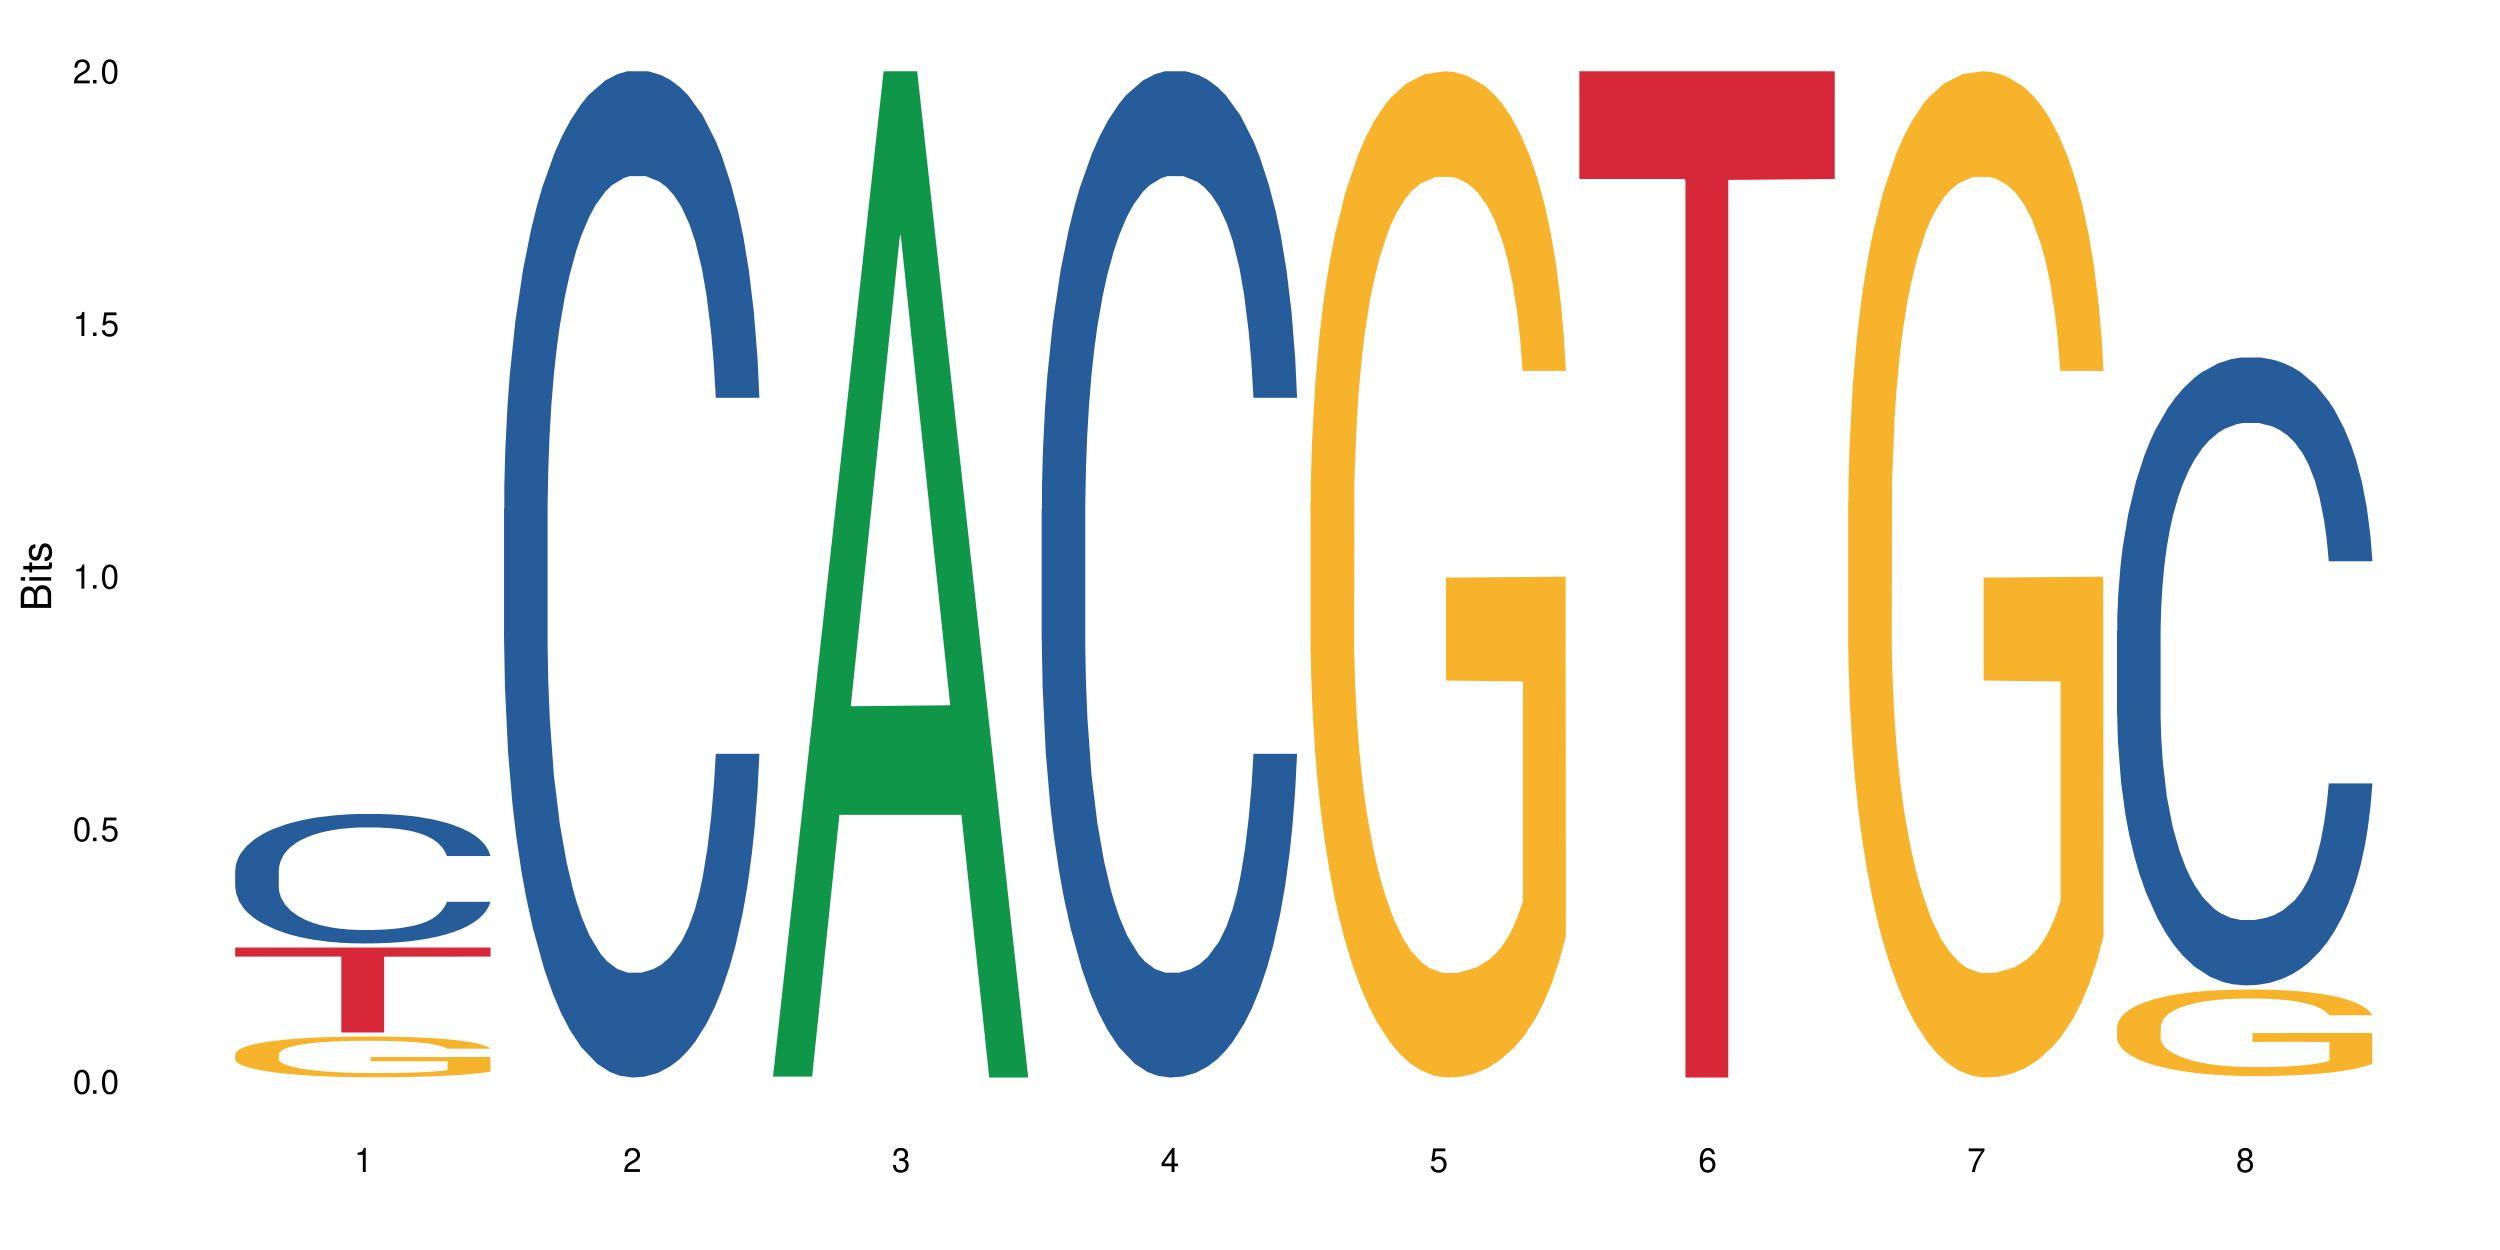 <?xml version="1.0" encoding="UTF-8"?>
<svg xmlns="http://www.w3.org/2000/svg" xmlns:xlink="http://www.w3.org/1999/xlink" width="720" height="360" viewBox="0 0 720 360">
<defs>
<g>
<g id="glyph-0-0">
</g>
<g id="glyph-0-1">
<path d="M 2.641 -6.938 C 2 -6.938 1.422 -6.656 1.078 -6.172 C 0.641 -5.562 0.406 -4.641 0.406 -3.359 C 0.406 -1.016 1.188 0.219 2.641 0.219 C 4.078 0.219 4.859 -1.016 4.859 -3.297 C 4.859 -4.641 4.656 -5.547 4.203 -6.172 C 3.844 -6.656 3.281 -6.938 2.641 -6.938 Z M 2.641 -6.188 C 3.547 -6.188 4 -5.25 4 -3.375 C 4 -1.406 3.562 -0.484 2.625 -0.484 C 1.734 -0.484 1.281 -1.438 1.281 -3.344 C 1.281 -5.25 1.734 -6.188 2.641 -6.188 Z M 2.641 -6.188 "/>
</g>
<g id="glyph-0-2">
<path d="M 1.828 -1 L 0.828 -1 L 0.828 0 L 1.828 0 Z M 1.828 -1 "/>
</g>
<g id="glyph-0-3">
<path d="M 4.562 -6.797 L 1.062 -6.797 L 0.547 -3.094 L 1.328 -3.094 C 1.719 -3.562 2.047 -3.734 2.578 -3.734 C 3.484 -3.734 4.062 -3.109 4.062 -2.094 C 4.062 -1.125 3.484 -0.531 2.578 -0.531 C 1.828 -0.531 1.375 -0.906 1.188 -1.672 L 0.328 -1.672 C 0.453 -1.109 0.547 -0.844 0.75 -0.594 C 1.125 -0.078 1.828 0.219 2.594 0.219 C 3.969 0.219 4.922 -0.781 4.922 -2.219 C 4.922 -3.562 4.031 -4.484 2.719 -4.484 C 2.25 -4.484 1.859 -4.359 1.469 -4.062 L 1.734 -5.969 L 4.562 -5.969 Z M 4.562 -6.797 "/>
</g>
<g id="glyph-0-4">
<path d="M 2.484 -4.938 L 2.484 0 L 3.328 0 L 3.328 -6.938 L 2.766 -6.938 C 2.469 -5.875 2.281 -5.734 0.984 -5.562 L 0.984 -4.938 Z M 2.484 -4.938 "/>
</g>
<g id="glyph-0-5">
<path d="M 4.859 -0.828 L 1.281 -0.828 C 1.359 -1.406 1.672 -1.781 2.5 -2.281 L 3.469 -2.828 C 4.406 -3.344 4.906 -4.062 4.906 -4.906 C 4.906 -5.484 4.672 -6.031 4.266 -6.406 C 3.859 -6.766 3.375 -6.938 2.719 -6.938 C 1.859 -6.938 1.219 -6.625 0.844 -6.031 C 0.609 -5.672 0.5 -5.234 0.484 -4.531 L 1.328 -4.531 C 1.359 -5.016 1.406 -5.281 1.531 -5.516 C 1.75 -5.938 2.188 -6.203 2.703 -6.203 C 3.469 -6.203 4.031 -5.641 4.031 -4.891 C 4.031 -4.344 3.719 -3.859 3.125 -3.516 L 2.234 -3 C 0.812 -2.172 0.406 -1.531 0.328 -0.016 L 4.859 -0.016 Z M 4.859 -0.828 "/>
</g>
<g id="glyph-0-6">
<path d="M 2.125 -3.188 L 2.578 -3.188 C 3.5 -3.188 3.984 -2.766 3.984 -1.922 C 3.984 -1.062 3.469 -0.531 2.594 -0.531 C 1.656 -0.531 1.203 -1 1.156 -2.016 L 0.312 -2.016 C 0.344 -1.453 0.438 -1.094 0.609 -0.781 C 0.953 -0.109 1.625 0.219 2.547 0.219 C 3.953 0.219 4.859 -0.625 4.859 -1.938 C 4.859 -2.828 4.516 -3.297 3.703 -3.594 C 4.344 -3.844 4.656 -4.328 4.656 -5.031 C 4.656 -6.219 3.875 -6.938 2.578 -6.938 C 1.203 -6.938 0.484 -6.172 0.453 -4.703 L 1.297 -4.703 C 1.312 -5.125 1.344 -5.359 1.453 -5.578 C 1.641 -5.969 2.062 -6.203 2.594 -6.203 C 3.344 -6.203 3.797 -5.75 3.797 -5 C 3.797 -4.516 3.609 -4.219 3.25 -4.047 C 3.016 -3.953 2.703 -3.922 2.125 -3.906 Z M 2.125 -3.188 "/>
</g>
<g id="glyph-0-7">
<path d="M 3.141 -1.672 L 3.141 0 L 3.984 0 L 3.984 -1.672 L 4.984 -1.672 L 4.984 -2.438 L 3.984 -2.438 L 3.984 -6.938 L 3.359 -6.938 L 0.266 -2.578 L 0.266 -1.672 Z M 3.141 -2.438 L 1 -2.438 L 3.141 -5.5 Z M 3.141 -2.438 "/>
</g>
<g id="glyph-0-8">
<path d="M 4.781 -5.125 C 4.609 -6.266 3.891 -6.938 2.844 -6.938 C 2.094 -6.938 1.422 -6.578 1.031 -5.953 C 0.594 -5.266 0.406 -4.422 0.406 -3.172 C 0.406 -2 0.578 -1.25 0.984 -0.641 C 1.359 -0.078 1.953 0.219 2.703 0.219 C 3.984 0.219 4.922 -0.75 4.922 -2.094 C 4.922 -3.375 4.062 -4.281 2.844 -4.281 C 2.172 -4.281 1.641 -4.031 1.281 -3.516 C 1.281 -5.234 1.828 -6.188 2.797 -6.188 C 3.391 -6.188 3.797 -5.797 3.938 -5.125 Z M 2.734 -3.531 C 3.547 -3.531 4.062 -2.953 4.062 -2.031 C 4.062 -1.156 3.484 -0.531 2.703 -0.531 C 1.922 -0.531 1.328 -1.188 1.328 -2.078 C 1.328 -2.938 1.906 -3.531 2.734 -3.531 Z M 2.734 -3.531 "/>
</g>
<g id="glyph-0-9">
<path d="M 4.984 -6.797 L 0.438 -6.797 L 0.438 -5.969 L 4.109 -5.969 C 2.5 -3.656 1.828 -2.234 1.328 0 L 2.219 0 C 2.594 -2.172 3.453 -4.047 4.984 -6.094 Z M 4.984 -6.797 "/>
</g>
<g id="glyph-0-10">
<path d="M 3.75 -3.656 C 4.469 -4.094 4.688 -4.438 4.688 -5.078 C 4.688 -6.172 3.844 -6.938 2.641 -6.938 C 1.438 -6.938 0.594 -6.172 0.594 -5.094 C 0.594 -4.438 0.812 -4.094 1.516 -3.656 C 0.734 -3.266 0.359 -2.703 0.359 -1.922 C 0.359 -0.656 1.281 0.219 2.641 0.219 C 3.984 0.219 4.922 -0.656 4.922 -1.922 C 4.922 -2.703 4.531 -3.266 3.75 -3.656 Z M 2.641 -6.188 C 3.359 -6.188 3.812 -5.75 3.812 -5.062 C 3.812 -4.406 3.344 -3.984 2.641 -3.984 C 1.922 -3.984 1.453 -4.406 1.453 -5.078 C 1.453 -5.75 1.922 -6.188 2.641 -6.188 Z M 2.641 -3.266 C 3.484 -3.266 4.062 -2.719 4.062 -1.906 C 4.062 -1.078 3.484 -0.531 2.625 -0.531 C 1.797 -0.531 1.219 -1.094 1.219 -1.906 C 1.219 -2.719 1.781 -3.266 2.641 -3.266 Z M 2.641 -3.266 "/>
</g>
<g id="glyph-1-0">
</g>
<g id="glyph-1-1">
<path d="M 0 -0.953 L 0 -4.891 C 0 -5.719 -0.234 -6.344 -0.734 -6.797 C -1.188 -7.234 -1.812 -7.469 -2.5 -7.469 C -3.547 -7.469 -4.188 -7 -4.625 -5.875 C -4.984 -6.688 -5.625 -7.094 -6.531 -7.094 C -7.172 -7.094 -7.734 -6.859 -8.141 -6.391 C -8.562 -5.922 -8.75 -5.344 -8.75 -4.5 L -8.75 -0.953 Z M -4.984 -2.062 L -7.766 -2.062 L -7.766 -4.219 C -7.766 -4.844 -7.688 -5.203 -7.453 -5.5 C -7.219 -5.812 -6.859 -5.969 -6.375 -5.969 C -5.891 -5.969 -5.531 -5.812 -5.297 -5.5 C -5.062 -5.203 -4.984 -4.844 -4.984 -4.219 Z M -0.984 -2.062 L -4 -2.062 L -4 -4.781 C -4 -5.766 -3.438 -6.359 -2.484 -6.359 C -1.547 -6.359 -0.984 -5.766 -0.984 -4.781 Z M -0.984 -2.062 "/>
</g>
<g id="glyph-1-2">
<path d="M -6.281 -1.797 L -6.281 -0.797 L 0 -0.797 L 0 -1.797 Z M -8.75 -1.797 L -8.75 -0.797 L -7.484 -0.797 L -7.484 -1.797 Z M -8.75 -1.797 "/>
</g>
<g id="glyph-1-3">
<path d="M -6.281 -3.047 L -6.281 -2.016 L -8.016 -2.016 L -8.016 -1.016 L -6.281 -1.016 L -6.281 -0.172 L -5.469 -0.172 L -5.469 -1.016 L -0.719 -1.016 C -0.078 -1.016 0.281 -1.453 0.281 -2.234 C 0.281 -2.5 0.25 -2.719 0.188 -3.047 L -0.641 -3.047 C -0.609 -2.906 -0.594 -2.766 -0.594 -2.562 C -0.594 -2.141 -0.719 -2.016 -1.156 -2.016 L -5.469 -2.016 L -5.469 -3.047 Z M -6.281 -3.047 "/>
</g>
<g id="glyph-1-4">
<path d="M -4.531 -5.25 C -5.766 -5.25 -6.469 -4.422 -6.469 -2.969 C -6.469 -1.516 -5.719 -0.562 -4.547 -0.562 C -3.562 -0.562 -3.094 -1.062 -2.734 -2.562 L -2.516 -3.484 C -2.344 -4.188 -2.094 -4.469 -1.641 -4.469 C -1.047 -4.469 -0.641 -3.875 -0.641 -3 C -0.641 -2.453 -0.797 -2 -1.062 -1.75 C -1.25 -1.594 -1.422 -1.531 -1.875 -1.469 L -1.875 -0.406 C -0.422 -0.453 0.281 -1.266 0.281 -2.922 C 0.281 -4.5 -0.5 -5.516 -1.719 -5.516 C -2.656 -5.516 -3.172 -4.984 -3.469 -3.734 L -3.703 -2.766 C -3.891 -1.953 -4.156 -1.609 -4.594 -1.609 C -5.188 -1.609 -5.547 -2.125 -5.547 -2.938 C -5.547 -3.75 -5.203 -4.172 -4.531 -4.203 Z M -4.531 -5.25 "/>
</g>
</g>
</defs>
<rect x="-72" y="-36" width="864" height="432" fill="rgb(100%, 100%, 100%)" fill-opacity="1"/>
<path fill-rule="nonzero" fill="rgb(14.51%, 36.078%, 60%)" fill-opacity="1" d="M 67.73 250.652 L 67.82 250.617 L 67.82 249.797 L 68.09 248.504 L 68.719 246.867 L 69.344 245.742 L 70.961 243.73 L 73.203 241.789 L 75.535 240.289 L 77.238 239.402 L 78.766 238.719 L 82.262 237.457 L 84.504 236.809 L 86.926 236.23 L 89.887 235.652 L 92.039 235.309 L 96.883 234.766 L 100.469 234.527 L 103.25 234.426 L 109.262 234.426 L 112.848 234.559 L 115.449 234.73 L 118.32 235.004 L 120.742 235.309 L 124.957 236.059 L 128.727 237.016 L 130.43 237.559 L 133.121 238.617 L 135.184 239.641 L 136.617 240.527 L 138.234 241.789 L 139.668 243.32 L 140.746 245.059 L 141.281 246.527 L 128.727 246.527 L 128.098 245.164 L 127.379 244.105 L 126.035 242.707 L 124.688 241.719 L 122.805 240.73 L 121.102 240.082 L 118.77 239.434 L 116.707 239.027 L 114.555 238.719 L 112.488 238.516 L 108.543 238.309 L 103.969 238.309 L 102.266 238.379 L 98.766 238.652 L 96.883 238.891 L 94.191 239.367 L 92.309 239.809 L 90.066 240.492 L 88.539 241.07 L 86.656 241.957 L 85.312 242.742 L 83.785 243.867 L 82.891 244.719 L 82.082 245.672 L 81.363 246.797 L 80.828 247.992 L 80.469 249.254 L 80.289 250.48 L 80.289 255.766 L 80.469 256.992 L 80.918 258.422 L 82.082 260.504 L 83.785 262.309 L 85.762 263.742 L 87.645 264.766 L 88.719 265.242 L 90.156 265.789 L 92.398 266.469 L 95.629 267.152 L 97.512 267.422 L 100.383 267.695 L 103.34 267.832 L 107.289 267.832 L 110.785 267.695 L 113.117 267.527 L 115.539 267.254 L 118.859 266.672 L 120.922 266.129 L 122.715 265.48 L 124.062 264.832 L 124.957 264.289 L 126.305 263.23 L 127.379 262.07 L 128.188 260.879 L 128.727 259.719 L 141.281 259.719 L 140.746 261.082 L 139.938 262.414 L 139.129 263.402 L 137.875 264.594 L 136.441 265.652 L 134.375 266.844 L 132.672 267.629 L 130.43 268.48 L 128.367 269.129 L 126.125 269.707 L 122.805 270.391 L 120.652 270.73 L 118.32 271.039 L 115.539 271.309 L 112.043 271.547 L 108.273 271.684 L 104.777 271.719 L 101.008 271.652 L 98.227 271.516 L 94.551 271.207 L 89.977 270.594 L 86.656 269.945 L 84.055 269.297 L 81.812 268.617 L 79.301 267.695 L 76.074 266.195 L 74.098 265.039 L 72.754 264.082 L 71.23 262.754 L 70.152 261.559 L 68.898 259.652 L 68 257.23 L 67.73 255.355 Z M 67.73 250.652 "/>
<path fill-rule="nonzero" fill="rgb(96.863%, 70.196%, 16.863%)" fill-opacity="1" d="M 67.73 303.547 L 67.82 303.535 L 67.82 303.324 L 68.18 302.84 L 69.078 302.176 L 70.242 301.629 L 71.5 301.199 L 72.305 300.977 L 73.652 300.656 L 74.816 300.418 L 77.777 299.938 L 81.543 299.488 L 83.609 299.293 L 85.941 299.113 L 89.258 298.906 L 90.785 298.832 L 95.449 298.66 L 100.738 298.555 L 106.57 298.523 L 109.262 298.531 L 112.938 298.574 L 117.961 298.695 L 120.832 298.801 L 123.074 298.906 L 125.406 299.047 L 128.277 299.262 L 130.969 299.52 L 133.121 299.777 L 135.273 300.098 L 137.066 300.441 L 138.594 300.816 L 139.938 301.266 L 140.746 301.641 L 141.281 302.016 L 128.816 302.016 L 128.098 301.641 L 127.289 301.352 L 125.945 300.996 L 124.598 300.738 L 123.254 300.535 L 120.742 300.258 L 118.59 300.086 L 115.898 299.938 L 113.297 299.84 L 110.336 299.777 L 108.543 299.754 L 103.789 299.754 L 99.484 299.828 L 96.973 299.914 L 95.18 300 L 92.668 300.16 L 91.141 300.289 L 90.246 300.375 L 87.555 300.707 L 85.762 301.008 L 84.773 301.211 L 83.52 301.531 L 82.621 301.824 L 81.633 302.25 L 81.098 302.574 L 80.379 303.301 L 80.289 305.23 L 80.559 305.637 L 81.098 306.078 L 81.812 306.461 L 82.891 306.871 L 83.965 307.18 L 85.852 307.598 L 87.465 307.875 L 88.719 308.059 L 91.141 308.348 L 92.129 308.445 L 94.461 308.637 L 96.883 308.789 L 99.844 308.914 L 102.086 308.98 L 105.672 309.035 L 110.246 309.035 L 115.629 308.969 L 119.039 308.883 L 121.371 308.797 L 122.895 308.723 L 124.777 308.605 L 126.125 308.496 L 127.379 308.379 L 128.906 308.199 L 128.906 305.637 L 106.75 305.625 L 106.75 304.426 L 141.195 304.414 L 141.281 308.605 L 139.398 308.895 L 137.066 309.172 L 134.824 309.387 L 132.492 309.57 L 129.176 309.773 L 126.484 309.902 L 122.355 310.051 L 118.59 310.148 L 114.645 310.211 L 111.145 310.246 L 107.02 310.254 L 103.34 310.234 L 99.395 310.168 L 96.254 310.082 L 93.383 309.977 L 90.516 309.836 L 86.926 309.613 L 84.594 309.43 L 82.172 309.207 L 79.75 308.938 L 77.598 308.648 L 76.164 308.422 L 74.727 308.164 L 73.203 307.844 L 71.766 307.48 L 70.691 307.148 L 69.703 306.773 L 68.988 306.418 L 68.27 305.938 L 67.91 305.551 L 67.73 305.219 Z M 67.73 303.547 "/>
<path fill-rule="nonzero" fill="rgb(83.922%, 15.686%, 22.353%)" fill-opacity="1" d="M 67.73 272.883 L 141.281 272.883 L 141.281 275.504 L 110.629 275.527 L 110.629 297.359 L 98.297 297.359 L 98.297 275.547 L 98.117 275.504 L 67.73 275.504 Z M 67.73 272.883 "/>
<path fill-rule="nonzero" fill="rgb(14.51%, 36.078%, 60%)" fill-opacity="1" d="M 145.156 146.621 L 145.242 146.355 L 145.242 140 L 145.512 129.934 L 146.141 117.215 L 146.77 108.477 L 148.383 92.844 L 150.625 77.746 L 152.957 66.09 L 154.664 59.203 L 156.188 53.902 L 159.684 44.102 L 161.93 39.07 L 164.352 34.566 L 167.309 30.062 L 169.461 27.414 L 174.305 23.176 L 177.895 21.32 L 180.676 20.527 L 186.684 20.527 L 190.273 21.586 L 192.875 22.91 L 195.742 25.031 L 198.164 27.414 L 202.383 33.242 L 206.148 40.66 L 207.852 44.898 L 210.543 53.109 L 212.605 61.055 L 214.043 67.945 L 215.656 77.746 L 217.094 89.668 L 218.168 103.176 L 218.707 114.566 L 206.148 114.566 L 205.52 103.973 L 204.805 95.758 L 203.457 84.898 L 202.113 77.215 L 200.23 69.535 L 198.523 64.5 L 196.191 59.469 L 194.129 56.289 L 191.977 53.902 L 189.914 52.316 L 185.969 50.727 L 181.391 50.727 L 179.688 51.254 L 176.191 53.375 L 174.305 55.23 L 171.613 58.938 L 169.73 62.383 L 167.488 67.68 L 165.965 72.184 L 164.082 79.07 L 162.734 85.164 L 161.211 93.906 L 160.312 100.527 L 159.508 107.945 L 158.789 116.688 L 158.25 125.957 L 157.891 135.762 L 157.711 145.297 L 157.711 186.355 L 157.891 195.895 L 158.34 207.02 L 159.508 223.18 L 161.211 237.219 L 163.184 248.344 L 165.066 256.293 L 166.145 260 L 167.578 264.238 L 169.82 269.535 L 173.051 274.836 L 174.934 276.953 L 177.805 279.074 L 180.766 280.133 L 184.711 280.133 L 188.211 279.074 L 190.543 277.75 L 192.965 275.629 L 196.281 271.125 L 198.344 266.887 L 200.141 261.855 L 201.484 256.82 L 202.383 252.582 L 203.727 244.371 L 204.805 235.363 L 205.609 226.094 L 206.148 217.086 L 218.707 217.086 L 218.168 227.684 L 217.359 238.012 L 216.555 245.695 L 215.297 254.969 L 213.863 263.18 L 211.801 272.449 L 210.094 278.543 L 207.852 285.168 L 205.789 290.199 L 203.547 294.703 L 200.23 300 L 198.074 302.648 L 195.742 305.035 L 192.965 307.152 L 189.465 309.008 L 185.699 310.066 L 182.199 310.332 L 178.434 309.801 L 175.652 308.742 L 171.973 306.359 L 167.398 301.59 L 164.082 296.559 L 161.48 291.523 L 159.238 286.227 L 156.727 279.074 L 153.496 267.418 L 151.523 258.41 L 150.176 250.992 L 148.652 240.664 L 147.574 231.391 L 146.32 216.555 L 145.422 197.746 L 145.156 183.18 Z M 145.156 146.621 "/>
<path fill-rule="nonzero" fill="rgb(6.275%, 58.824%, 28.235%)" fill-opacity="1" d="M 222.578 310.059 L 222.656 309.789 L 254.48 20.527 L 264.148 20.527 L 296.129 310.332 L 284.895 310.332 L 276.879 234.684 L 241.75 234.684 L 233.895 310.059 L 222.578 310.059 L 245.129 203.391 L 273.656 203.117 L 259.434 67.875 L 259.273 67.602 L 259.117 68.418 L 245.051 203.117 L 245.129 203.391 Z M 222.578 310.059 "/>
<path fill-rule="nonzero" fill="rgb(14.51%, 36.078%, 60%)" fill-opacity="1" d="M 300 146.621 L 300.09 146.355 L 300.09 140 L 300.359 129.934 L 300.988 117.215 L 301.617 108.477 L 303.23 92.844 L 305.473 77.746 L 307.805 66.09 L 309.508 59.203 L 311.035 53.902 L 314.531 44.102 L 316.773 39.07 L 319.195 34.566 L 322.156 30.062 L 324.309 27.414 L 329.152 23.176 L 332.742 21.32 L 335.52 20.527 L 341.531 20.527 L 345.117 21.586 L 347.719 22.91 L 350.59 25.031 L 353.012 27.414 L 357.227 33.242 L 360.996 40.66 L 362.699 44.898 L 365.391 53.109 L 367.453 61.055 L 368.891 67.945 L 370.504 77.746 L 371.938 89.668 L 373.016 103.176 L 373.555 114.566 L 360.996 114.566 L 360.367 103.973 L 359.648 95.758 L 358.305 84.898 L 356.961 77.215 L 355.074 69.535 L 353.371 64.5 L 351.039 59.469 L 348.977 56.289 L 346.824 53.902 L 344.762 52.316 L 340.812 50.727 L 336.238 50.727 L 334.535 51.254 L 331.035 53.375 L 329.152 55.23 L 326.461 58.938 L 324.578 62.383 L 322.336 67.68 L 320.812 72.184 L 318.926 79.07 L 317.582 85.164 L 316.059 93.906 L 315.16 100.527 L 314.352 107.945 L 313.637 116.688 L 313.098 125.957 L 312.738 135.762 L 312.559 145.297 L 312.559 186.355 L 312.738 195.895 L 313.188 207.02 L 314.352 223.18 L 316.059 237.219 L 318.031 248.344 L 319.914 256.293 L 320.992 260 L 322.426 264.238 L 324.668 269.535 L 327.898 274.836 L 329.781 276.953 L 332.652 279.074 L 335.609 280.133 L 339.559 280.133 L 343.055 279.074 L 345.387 277.75 L 347.809 275.629 L 351.129 271.125 L 353.191 266.887 L 354.984 261.855 L 356.332 256.82 L 357.227 252.582 L 358.574 244.371 L 359.648 235.363 L 360.457 226.094 L 360.996 217.086 L 373.555 217.086 L 373.016 227.684 L 372.207 238.012 L 371.402 245.695 L 370.145 254.969 L 368.711 263.18 L 366.645 272.449 L 364.941 278.543 L 362.699 285.168 L 360.637 290.199 L 358.395 294.703 L 355.074 300 L 352.922 302.648 L 350.59 305.035 L 347.809 307.152 L 344.312 309.008 L 340.543 310.066 L 337.047 310.332 L 333.277 309.801 L 330.5 308.742 L 326.82 306.359 L 322.246 301.59 L 318.926 296.559 L 316.324 291.523 L 314.082 286.227 L 311.57 279.074 L 308.344 267.418 L 306.371 258.41 L 305.023 250.992 L 303.5 240.664 L 302.422 231.391 L 301.168 216.555 L 300.27 197.746 L 300 183.18 Z M 300 146.621 "/>
<path fill-rule="nonzero" fill="rgb(96.863%, 70.196%, 16.863%)" fill-opacity="1" d="M 377.426 144.652 L 377.516 144.387 L 377.516 139.094 L 377.871 127.184 L 378.77 110.777 L 379.938 97.277 L 381.191 86.691 L 382 81.133 L 383.344 73.195 L 384.512 67.371 L 387.469 55.461 L 391.238 44.348 L 393.301 39.582 L 395.633 35.082 L 398.953 30.055 L 400.477 28.203 L 405.141 23.965 L 410.434 21.32 L 416.262 20.527 L 418.953 20.789 L 422.633 21.848 L 427.656 24.762 L 430.527 27.406 L 432.77 30.055 L 435.102 33.496 L 437.969 38.789 L 440.66 45.141 L 442.812 51.492 L 444.969 59.43 L 446.762 67.902 L 448.285 77.164 L 449.633 88.281 L 450.438 97.543 L 450.977 106.805 L 438.508 106.805 L 437.789 97.543 L 436.984 90.398 L 435.637 81.664 L 434.293 75.312 L 432.949 70.281 L 430.438 63.402 L 428.281 59.168 L 425.594 55.461 L 422.992 53.078 L 420.031 51.492 L 418.238 50.961 L 413.484 50.961 L 409.176 52.816 L 406.664 54.934 L 404.871 57.051 L 402.359 61.02 L 400.836 64.195 L 399.938 66.312 L 397.246 74.516 L 395.453 81.93 L 394.469 86.957 L 393.211 94.898 L 392.312 102.043 L 391.328 112.629 L 390.789 120.57 L 390.07 138.566 L 389.98 186.207 L 390.25 196.262 L 390.789 207.113 L 391.508 216.641 L 392.582 226.699 L 393.66 234.375 L 395.543 244.695 L 397.156 251.578 L 398.414 256.078 L 400.836 263.223 L 401.82 265.605 L 404.156 270.367 L 406.574 274.074 L 409.535 277.25 L 411.777 278.836 L 415.367 280.16 L 419.941 280.16 L 425.324 278.574 L 428.73 276.457 L 431.062 274.34 L 432.59 272.484 L 434.473 269.574 L 435.816 266.926 L 437.074 264.016 L 438.598 259.516 L 438.598 196.262 L 416.441 195.996 L 416.441 166.355 L 450.887 166.09 L 450.977 269.574 L 449.094 276.719 L 446.762 283.602 L 444.52 288.895 L 442.188 293.395 L 438.867 298.422 L 436.176 301.598 L 432.051 305.305 L 428.281 307.688 L 424.336 309.273 L 420.84 310.066 L 416.711 310.332 L 413.035 309.805 L 409.086 308.215 L 405.949 306.098 L 403.078 303.453 L 400.207 300.012 L 396.621 294.453 L 394.289 289.953 L 391.867 284.395 L 389.445 277.777 L 387.293 270.633 L 385.855 265.074 L 384.422 258.723 L 382.895 250.781 L 381.461 241.785 L 380.383 233.578 L 379.398 224.316 L 378.68 215.582 L 377.961 203.672 L 377.605 194.145 L 377.426 185.941 Z M 377.426 144.652 "/>
<path fill-rule="nonzero" fill="rgb(83.922%, 15.686%, 22.353%)" fill-opacity="1" d="M 454.848 20.527 L 528.398 20.527 L 528.398 51.547 L 497.746 51.82 L 497.746 310.332 L 485.414 310.332 L 485.414 52.094 L 485.234 51.547 L 454.848 51.547 Z M 454.848 20.527 "/>
<path fill-rule="nonzero" fill="rgb(96.863%, 70.196%, 16.863%)" fill-opacity="1" d="M 532.27 144.652 L 532.359 144.387 L 532.359 139.094 L 532.719 127.184 L 533.617 110.777 L 534.781 97.277 L 536.039 86.691 L 536.844 81.133 L 538.191 73.195 L 539.355 67.371 L 542.316 55.461 L 546.086 44.348 L 548.148 39.582 L 550.48 35.082 L 553.797 30.055 L 555.324 28.203 L 559.988 23.965 L 565.281 21.32 L 571.109 20.527 L 573.801 20.789 L 577.48 21.848 L 582.5 24.762 L 585.371 27.406 L 587.613 30.055 L 589.945 33.496 L 592.816 38.789 L 595.508 45.141 L 597.66 51.492 L 599.812 59.43 L 601.609 67.902 L 603.133 77.164 L 604.477 88.281 L 605.285 97.543 L 605.824 106.805 L 593.355 106.805 L 592.637 97.543 L 591.832 90.398 L 590.484 81.664 L 589.141 75.312 L 587.793 70.281 L 585.281 63.402 L 583.129 59.168 L 580.438 55.461 L 577.836 53.078 L 574.879 51.492 L 573.082 50.961 L 568.328 50.961 L 564.023 52.816 L 561.512 54.934 L 559.719 57.051 L 557.207 61.02 L 555.684 64.195 L 554.785 66.312 L 552.094 74.516 L 550.301 81.93 L 549.312 86.957 L 548.059 94.898 L 547.16 102.043 L 546.176 112.629 L 545.637 120.57 L 544.918 138.566 L 544.828 186.207 L 545.098 196.262 L 545.637 207.113 L 546.355 216.641 L 547.43 226.699 L 548.508 234.375 L 550.391 244.695 L 552.004 251.578 L 553.262 256.078 L 555.684 263.223 L 556.668 265.605 L 559 270.367 L 561.422 274.074 L 564.383 277.25 L 566.625 278.836 L 570.215 280.16 L 574.789 280.16 L 580.168 278.574 L 583.578 276.457 L 585.91 274.34 L 587.434 272.484 L 589.32 269.574 L 590.664 266.926 L 591.922 264.016 L 593.445 259.516 L 593.445 196.262 L 571.289 195.996 L 571.289 166.355 L 605.734 166.09 L 605.824 269.574 L 603.941 276.719 L 601.609 283.602 L 599.363 288.895 L 597.031 293.395 L 593.715 298.422 L 591.023 301.598 L 586.898 305.305 L 583.129 307.688 L 579.184 309.273 L 575.684 310.066 L 571.559 310.332 L 567.883 309.805 L 563.934 308.215 L 560.797 306.098 L 557.926 303.453 L 555.055 300.012 L 551.465 294.453 L 549.133 289.953 L 546.711 284.395 L 544.289 277.777 L 542.137 270.633 L 540.703 265.074 L 539.266 258.723 L 537.742 250.781 L 536.309 241.785 L 535.23 233.578 L 534.246 224.316 L 533.527 215.582 L 532.809 203.672 L 532.449 194.145 L 532.27 185.941 Z M 532.27 144.652 "/>
<path fill-rule="nonzero" fill="rgb(14.51%, 36.078%, 60%)" fill-opacity="1" d="M 609.695 181.652 L 609.785 181.488 L 609.785 177.52 L 610.055 171.238 L 610.68 163.305 L 611.309 157.852 L 612.922 148.102 L 615.164 138.68 L 617.5 131.406 L 619.203 127.109 L 620.727 123.805 L 624.227 117.688 L 626.469 114.547 L 628.891 111.738 L 631.852 108.926 L 634.004 107.273 L 638.848 104.629 L 642.434 103.473 L 645.215 102.977 L 651.223 102.977 L 654.812 103.637 L 657.414 104.465 L 660.285 105.789 L 662.707 107.273 L 666.922 110.91 L 670.688 115.539 L 672.395 118.184 L 675.086 123.309 L 677.148 128.266 L 678.582 132.562 L 680.195 138.68 L 681.633 146.117 L 682.707 154.547 L 683.246 161.652 L 670.688 161.652 L 670.062 155.043 L 669.344 149.918 L 667.996 143.141 L 666.652 138.348 L 664.77 133.555 L 663.066 130.414 L 660.734 127.273 L 658.668 125.289 L 656.516 123.805 L 654.453 122.812 L 650.508 121.82 L 645.934 121.82 L 644.227 122.148 L 640.73 123.473 L 638.848 124.629 L 636.156 126.945 L 634.273 129.094 L 632.027 132.398 L 630.504 135.207 L 628.621 139.504 L 627.273 143.305 L 625.75 148.762 L 624.852 152.895 L 624.047 157.52 L 623.328 162.977 L 622.789 168.762 L 622.43 174.875 L 622.254 180.824 L 622.254 206.445 L 622.43 212.395 L 622.879 219.336 L 624.047 229.418 L 625.75 238.18 L 627.723 245.121 L 629.605 250.078 L 630.684 252.395 L 632.117 255.039 L 634.363 258.344 L 637.59 261.648 L 639.473 262.973 L 642.344 264.293 L 645.305 264.957 L 649.25 264.957 L 652.75 264.293 L 655.082 263.469 L 657.504 262.145 L 660.82 259.336 L 662.887 256.691 L 664.68 253.551 L 666.023 250.41 L 666.922 247.766 L 668.266 242.641 L 669.344 237.023 L 670.152 231.238 L 670.688 225.617 L 683.246 225.617 L 682.707 232.23 L 681.902 238.676 L 681.094 243.469 L 679.84 249.254 L 678.402 254.379 L 676.34 260.16 L 674.637 263.965 L 672.395 268.094 L 670.332 271.234 L 668.086 274.047 L 664.77 277.352 L 662.617 279.004 L 660.285 280.492 L 657.504 281.812 L 654.004 282.973 L 650.238 283.633 L 646.738 283.797 L 642.973 283.469 L 640.191 282.805 L 636.516 281.316 L 631.941 278.344 L 628.621 275.203 L 626.02 272.062 L 623.777 268.758 L 621.266 264.293 L 618.035 257.023 L 616.062 251.402 L 614.719 246.773 L 613.191 240.328 L 612.117 234.543 L 610.859 225.289 L 609.965 213.551 L 609.695 204.461 Z M 609.695 181.652 "/>
<path fill-rule="nonzero" fill="rgb(96.863%, 70.196%, 16.863%)" fill-opacity="1" d="M 609.695 295.648 L 609.785 295.625 L 609.785 295.172 L 610.145 294.145 L 611.039 292.73 L 612.207 291.57 L 613.461 290.66 L 614.27 290.18 L 615.613 289.496 L 616.781 288.996 L 619.742 287.969 L 623.508 287.012 L 625.57 286.602 L 627.902 286.215 L 631.223 285.781 L 632.746 285.621 L 637.41 285.258 L 642.703 285.031 L 648.535 284.961 L 651.223 284.984 L 654.902 285.074 L 659.926 285.324 L 662.797 285.555 L 665.039 285.781 L 667.371 286.078 L 670.242 286.535 L 672.93 287.082 L 675.086 287.629 L 677.238 288.312 L 679.031 289.039 L 680.555 289.84 L 681.902 290.797 L 682.707 291.594 L 683.246 292.391 L 670.777 292.391 L 670.062 291.594 L 669.254 290.977 L 667.91 290.227 L 666.562 289.68 L 665.219 289.246 L 662.707 288.652 L 660.555 288.289 L 657.863 287.969 L 655.262 287.766 L 652.301 287.629 L 650.508 287.582 L 645.754 287.582 L 641.449 287.742 L 638.938 287.926 L 637.141 288.105 L 634.629 288.449 L 633.105 288.723 L 632.207 288.902 L 629.52 289.609 L 627.723 290.25 L 626.738 290.68 L 625.48 291.363 L 624.586 291.98 L 623.598 292.891 L 623.059 293.574 L 622.344 295.125 L 622.254 299.227 L 622.52 300.094 L 623.059 301.027 L 623.777 301.848 L 624.852 302.715 L 625.93 303.375 L 627.812 304.262 L 629.43 304.855 L 630.684 305.242 L 633.105 305.859 L 634.094 306.062 L 636.426 306.473 L 638.848 306.793 L 641.805 307.066 L 644.047 307.203 L 647.637 307.316 L 652.211 307.316 L 657.594 307.18 L 661 306.996 L 663.332 306.816 L 664.859 306.656 L 666.742 306.406 L 668.086 306.176 L 669.344 305.926 L 670.867 305.539 L 670.867 300.094 L 648.715 300.07 L 648.715 297.52 L 683.156 297.496 L 683.246 306.406 L 681.363 307.02 L 679.031 307.613 L 676.789 308.07 L 674.457 308.457 L 671.137 308.891 L 668.445 309.164 L 664.32 309.48 L 660.555 309.688 L 656.605 309.824 L 653.109 309.891 L 648.98 309.914 L 645.305 309.867 L 641.359 309.73 L 638.219 309.551 L 635.348 309.32 L 632.477 309.027 L 628.891 308.547 L 626.559 308.16 L 624.137 307.68 L 621.715 307.113 L 619.562 306.496 L 618.125 306.02 L 616.691 305.473 L 615.164 304.789 L 613.73 304.012 L 612.656 303.305 L 611.668 302.508 L 610.949 301.758 L 610.234 300.73 L 609.875 299.91 L 609.695 299.203 Z M 609.695 295.648 "/>
<g fill="rgb(0%, 0%, 0%)" fill-opacity="1">
<use xlink:href="#glyph-0-1" x="20.965" y="314.993"/>
<use xlink:href="#glyph-0-2" x="25.965" y="314.993"/>
<use xlink:href="#glyph-0-1" x="28.965" y="314.993"/>
</g>
<g fill="rgb(0%, 0%, 0%)" fill-opacity="1">
<use xlink:href="#glyph-0-1" x="20.965" y="242.251"/>
<use xlink:href="#glyph-0-2" x="25.965" y="242.251"/>
<use xlink:href="#glyph-0-3" x="28.965" y="242.251"/>
</g>
<g fill="rgb(0%, 0%, 0%)" fill-opacity="1">
<use xlink:href="#glyph-0-4" x="20.965" y="169.509"/>
<use xlink:href="#glyph-0-2" x="25.965" y="169.509"/>
<use xlink:href="#glyph-0-1" x="28.965" y="169.509"/>
</g>
<g fill="rgb(0%, 0%, 0%)" fill-opacity="1">
<use xlink:href="#glyph-0-4" x="20.965" y="96.767"/>
<use xlink:href="#glyph-0-2" x="25.965" y="96.767"/>
<use xlink:href="#glyph-0-3" x="28.965" y="96.767"/>
</g>
<g fill="rgb(0%, 0%, 0%)" fill-opacity="1">
<use xlink:href="#glyph-0-5" x="20.965" y="24.024"/>
<use xlink:href="#glyph-0-2" x="25.965" y="24.024"/>
<use xlink:href="#glyph-0-1" x="28.965" y="24.024"/>
</g>
<g fill="rgb(0%, 0%, 0%)" fill-opacity="1">
<use xlink:href="#glyph-0-4" x="102.008" y="337.532"/>
</g>
<g fill="rgb(0%, 0%, 0%)" fill-opacity="1">
<use xlink:href="#glyph-0-5" x="179.43" y="337.532"/>
</g>
<g fill="rgb(0%, 0%, 0%)" fill-opacity="1">
<use xlink:href="#glyph-0-6" x="256.855" y="337.532"/>
</g>
<g fill="rgb(0%, 0%, 0%)" fill-opacity="1">
<use xlink:href="#glyph-0-7" x="334.277" y="337.532"/>
</g>
<g fill="rgb(0%, 0%, 0%)" fill-opacity="1">
<use xlink:href="#glyph-0-3" x="411.699" y="337.532"/>
</g>
<g fill="rgb(0%, 0%, 0%)" fill-opacity="1">
<use xlink:href="#glyph-0-8" x="489.125" y="337.532"/>
</g>
<g fill="rgb(0%, 0%, 0%)" fill-opacity="1">
<use xlink:href="#glyph-0-9" x="566.547" y="337.532"/>
</g>
<g fill="rgb(0%, 0%, 0%)" fill-opacity="1">
<use xlink:href="#glyph-0-10" x="643.969" y="337.532"/>
</g>
<g fill="rgb(0%, 0%, 0%)" fill-opacity="1">
<use xlink:href="#glyph-1-1" x="14.725" y="176.012"/>
<use xlink:href="#glyph-1-2" x="14.725" y="168.012"/>
<use xlink:href="#glyph-1-3" x="14.725" y="165.012"/>
<use xlink:href="#glyph-1-4" x="14.725" y="162.012"/>
</g>
</svg>
